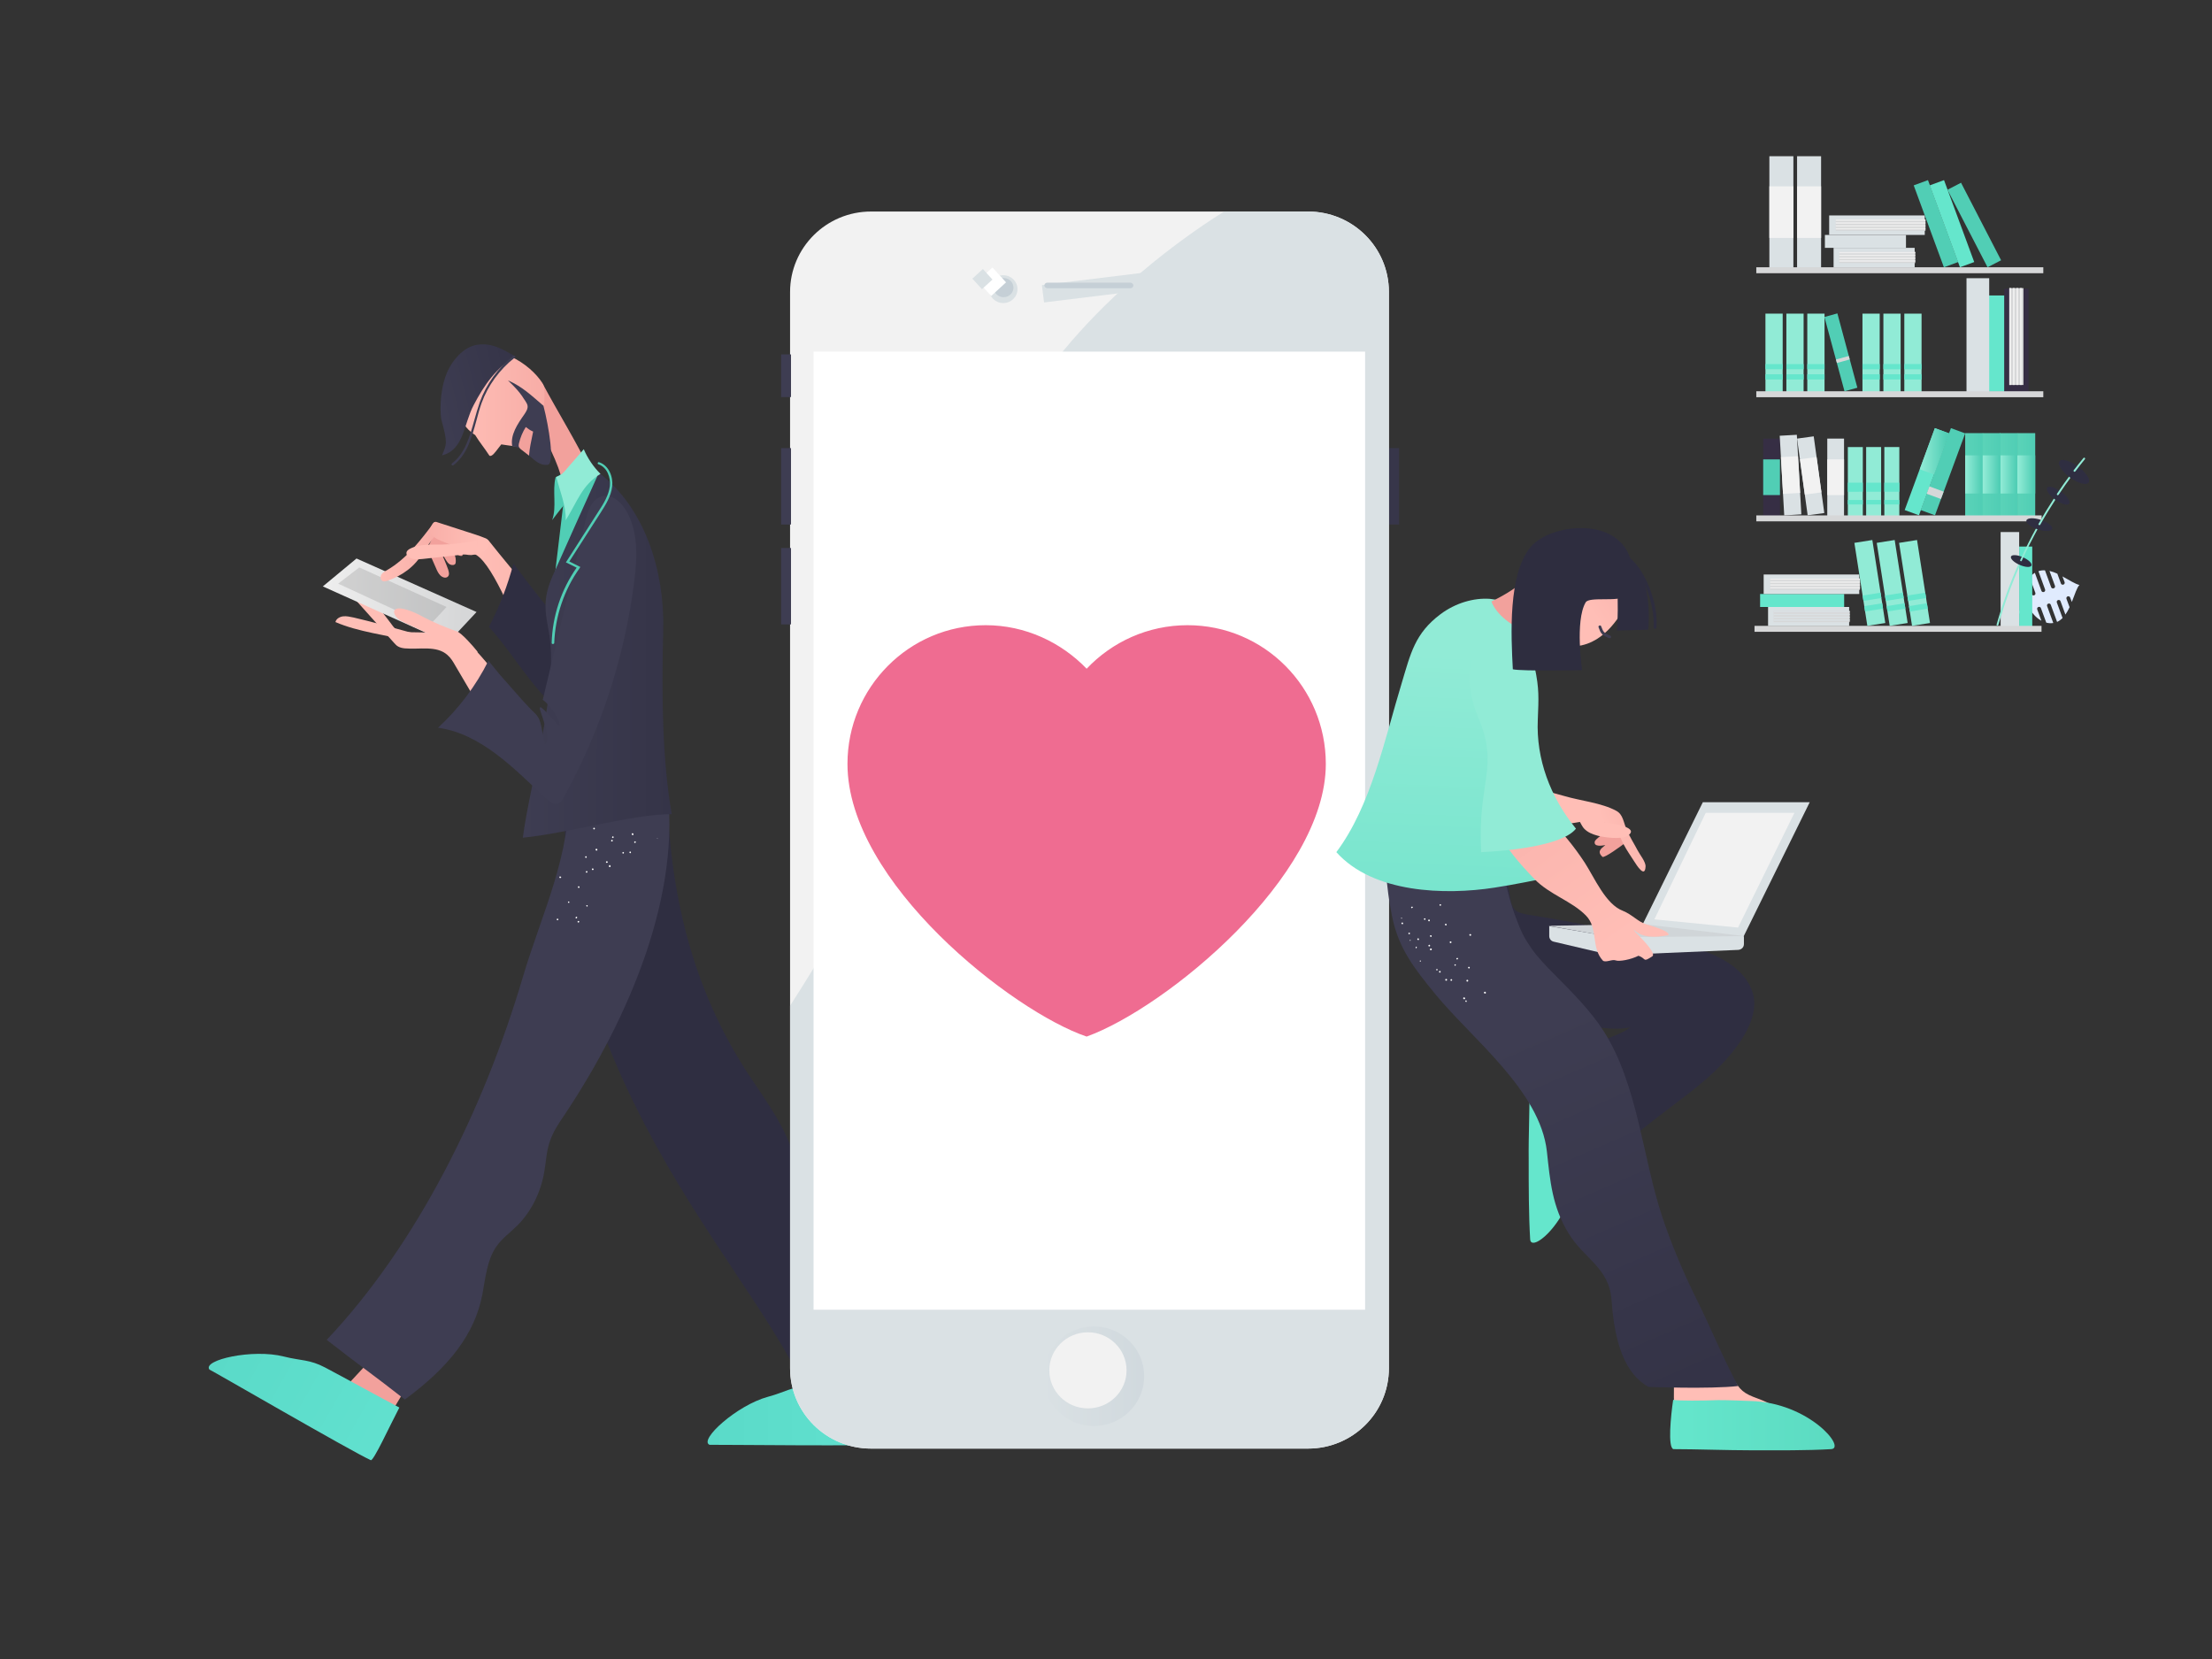 <?xml version="1.0" encoding="UTF-8"?>
<svg xmlns="http://www.w3.org/2000/svg" xmlns:xlink="http://www.w3.org/1999/xlink" version="1.1" id="Layer_1" x="0px" y="0px" viewBox="0 0 1600 1200" style="enable-background:new 0 0 1600 1200;" xml:space="preserve">
<rect x="0" y="0" width="1600" height="1200" fill="#333333" stroke="none"/>
<style type="text/css">
	.st0{fill:#51CEB5;}
	.st1{fill:#F2A19C;}
	.st2{fill:url(#SVGID_1_);}
	.st3{fill:#2F2E41;}
	.st4{fill:url(#SVGID_00000136407095997726660970000014264583402052070321_);}
	.st5{fill:url(#SVGID_00000040550750253585101650000014391531946078221496_);}
	.st6{fill:#3E3D52;}
	.st7{fill:#FFBEB6;}
	.st8{fill:url(#SVGID_00000093885966891142487080000000970886227994694810_);}
	.st9{opacity:0.25;fill:#808080;enable-background:new    ;}
	.st10{fill:url(#SVGID_00000039118662698241670340000005910700304833644686_);}
	.st11{fill:url(#SVGID_00000164472232183691328170000011326059365827934348_);}
	.st12{fill:url(#SVGID_00000059275979005005920620000008097780076779134345_);}
	.st13{fill:url(#SVGID_00000056421295526058027720000017913864902411875491_);}
	.st14{fill:url(#SVGID_00000183972005409324235930000010065431121132315812_);}
	.st15{fill:#91EBD6;}
	.st16{fill:#FFFFFF;}
	.st17{fill:#F2F2F2;}
	.st18{fill:#DAE1E4;}
	.st19{fill:url(#SVGID_00000016759911149437903980000015056158578477443250_);}
	.st20{fill:#C5CFD6;}
	.st21{fill:url(#SVGID_00000034087135372311215700000013286296934474278805_);}
	.st22{fill:#65E6CC;}
	.st23{fill:url(#SVGID_00000078765820783650930370000002517824517398609302_);}
	.st24{fill:url(#SVGID_00000133515571163532718200000018103308381604492201_);}
	.st25{fill:url(#SVGID_00000008115232897678973560000014124966629805909656_);}
	.st26{fill:url(#SVGID_00000150081152196272746270000005559516090974592405_);}
	.st27{fill:url(#SVGID_00000173144088861500452110000013719067431203650989_);}
	.st28{fill:#2E2D3F;}
	.st29{fill:#D0D5D8;}
	.st30{fill:url(#SVGID_00000163067526750588780160000014698818879110585755_);}
	.st31{fill:url(#SVGID_00000014626699630842174340000000092018325002992571_);}
	.st32{fill:#E0EBFE;}
	.st33{fill:#D6D7D8;}
	.st34{fill:#EEEEEE;}
	.st35{fill:#362E44;}
	.st36{fill:url(#SVGID_00000155830786452613266370000004342845861337407111_);}
	.st37{fill:url(#SVGID_00000083052408623764437220000017284068436187537062_);}
	.st38{fill:url(#SVGID_00000056386230926654034390000006274705295742477474_);}
	.st39{fill:url(#SVGID_00000139258954900957968380000015338195586784351105_);}
	.st40{fill:url(#SVGID_00000093178158704757601020000008406429122176237731_);}
	.st41{fill:url(#SVGID_00000142881076803571386940000010595127899938330774_);}
	.st42{fill:url(#SVGID_00000037694920246224397470000009812375311211976845_);}
	.st43{fill:url(#SVGID_00000148654914420105634040000009157576373090939046_);}
	.st44{fill:url(#SVGID_00000073000663855100425670000012689081754490445225_);}
	.st45{fill:#EF6C91;}
</style>
<g transform="translate(151.0 249.0) rotate(0.0 248.5 403.5) scale(1.657 1.654)">
	<path class="st0" d="M151.4,58.2c-1.5,5.9,0.6,13-1.5,18.7c2.6-3.3,7.1-9.8,10.9-11.7c-0.6-2-2.5-12-4-10.6   C155.3,55.9,153.9,57,151.4,58.2z"></path>
	<path class="st1" d="M105.3,80.7l-6.9,2c-0.2-0.4,0.1-0.9,0.6-1l-3.1,6.7c-0.2,0.4-0.3,0.7-0.3,1.1c0,0.3,0.1,0.6,0.3,0.9l3.3,7.5   c0.5,1.2,1,2.3,1.9,3.2c0.9,0.9,2.4,1.4,3.3,0.5c0.8-0.8,0.4-2.1,0.1-3.1c-1-2.8-2.2-5.6-3.5-8.3l2.5,4.1c0.5,0.8,1,1.6,1.8,2   s2,0.4,2.4-0.4c0.7-3.1-1.3-6.1-3.1-8.6c1.3,0.6,1.9,2,2.7,3.2c0.7,1.2,2.1,2.4,3.4,2c0.7-2.1-0.4-4.5-1.7-6.3   C107.5,84.6,105.9,82.9,105.3,80.7L105.3,80.7z"></path>
	
		<linearGradient id="SVGID_1_" gradientUnits="userSpaceOnUse" x1="47.273" y1="254.64" x2="106.677" y2="254.64" gradientTransform="matrix(1.657 0 0 1.654 36.843 -307.786)">
		<stop offset="0" style="stop-color:#FFBEB6"></stop>
		<stop offset="1" style="stop-color:#F2A19C"></stop>
	</linearGradient>
	<path class="st2" d="M163.5,140.8c-1.3-0.1-2.6-0.1-3.7-0.8c-1-0.6-11.6-2-14.8-4.7c-0.8-0.7-6-4.1-8.1-7.7   c-2.9-4.9-13.9-34.8-21.8-36.1c0.7-1.6,6.1-4.4,6.8-6c6.3,7.9,12.6,15.7,19.5,23.2c7.2,7.8,14.8,15.5,23.6,21.6   c2.2,1.5,4.4,3,6.6,4.5c1,0.7,2,1.5,2.6,2.6c0.5,1.1,0.4,2.6-0.6,3.3c-0.7,0.5-1.6,0.4-2.4,0.4C168.7,141,166.1,140.9,163.5,140.8z   "></path>
	<path class="st0" d="M152.8,126.5l2.8,18.5c8.7-4.1,17.8-7.1,27.2-9c-1.4-23.5-4.4-46.9-8.8-70c-0.4-2.2-0.9-4.6-2.3-6.4   c-3.4-4.5-11.3-3.6-14.4,1.1c-1.7,2.6-2.1,5.8-2.5,8.9l-2.6,21.9c-0.7,5.6-1.4,11.3-1.3,17C151,114.5,151.9,120.5,152.8,126.5   L152.8,126.5z"></path>
	<path class="st3" d="M174.8,163.6c3.5-3.2,0.1-14.9-2.7-18.7c-2.8-3.8-24.1-28.7-39.1-49c-2.5,9.6-6.1,18.9-10.7,27.7   c13.7,15.3,19,29.4,41.8,46.1C167.7,172.3,171.5,166.6,174.8,163.6L174.8,163.6z"></path>
	<path class="st1" d="M264.1,429.3c1.1,1.1,12.5,4.6,13.9,4.8c6.5,0.9,17.3-0.3,17.5-0.1c0.2,0.2,4.8,25,3.8,35.7   c-4.6,0.5-8.7,1-13.3,1.5c-1.8,0.2-3.7,0.4-5.4-0.2C281.5,463.4,267.1,433.9,264.1,429.3z"></path>
	<path class="st3" d="M298.9,449.9c-16.9,2.3-23.7,0.9-40.5,3.4c-12.7-27.7-43.4-64.9-67.5-111c-31.5-60.3-36.6-101.8-35.5-154.6   c12.2,6,31.6,10.6,44.5,6.3c1.3,45.4,10.7,86.9,35.5,125c6.6,10.1,14,19.9,18.3,31.1c3.9,10.3,5.2,21.6,10.2,31.5   c4.9,9.6,13.2,17.1,19.6,25.9C292.5,419.7,297.9,434.7,298.9,449.9L298.9,449.9z"></path>
	<path class="st1" d="M154.7,61.1c-2.3-9.9-7.3-18.9-12.3-27.7l-1.4-2.6c-0.2-0.3-0.3-0.6-0.3-0.9c0-0.5,0.4-0.9,0.8-1.2   c3-2.7,2.4-7.8,4.3-11.4c6.6,12.4,15.1,26.1,20.4,37.4C162.1,56.5,158.3,58.6,154.7,61.1L154.7,61.1z"></path>
	
		<linearGradient id="SVGID_00000124125722904279061510000002073879944360441484_" gradientUnits="userSpaceOnUse" x1="43.269" y1="202.144" x2="82.063" y2="202.144" gradientTransform="matrix(1.657 0 0 1.654 36.843 -307.786)">
		<stop offset="0" style="stop-color:#FFBEB6"></stop>
		<stop offset="1" style="stop-color:#F2A19C"></stop>
	</linearGradient>
	<path style="fill:url(#SVGID_00000124125722904279061510000002073879944360441484_);" d="M146.1,29.4c0.2-3.1,1.2-10-0.5-12.5   c-2.6-4-7.4-8.6-13.9-11.6c-7.9-3.7-13.4,1.7-18.8,8.5c-1.1,1.4-2.1,2.9-2.8,4.5c-2.9,6.2-1.6,14.2,3.3,19.1   c0.9,0.9,1.9,1.7,2.9,2.3c1.8,3,4,5.6,6.2,9c1,0.8,2.8-1.8,3.8-3.1c0.5-0.7,1-1.3,1.4-1.8c2.2,0.4,4.4,0.6,6.6,0.9   c4.7,0.5,9.1,5.3,12.2,1.7C148.6,43.9,145.9,32.7,146.1,29.4L146.1,29.4z"></path>
	
		<linearGradient id="SVGID_00000166657357239971193220000001835585165081367443_" gradientUnits="userSpaceOnUse" x1="-18.733" y1="276.282" x2="23.039" y2="276.282" gradientTransform="matrix(1.608 -0.398 0.398 1.605 16.896 -423.413)">
		<stop offset="0" style="stop-color:#3E3D52"></stop>
		<stop offset="1" style="stop-color:#2F2E41"></stop>
	</linearGradient>
	<path style="fill:url(#SVGID_00000166657357239971193220000001835585165081367443_);" d="M103.6,13.4c-3,7.9-2.6,17.5-2,19.8   c2.7,9.9,2.3,10.5,0.2,15.4c9.7-2.4,9.4-13.7,13.9-22.1c4.4-8.4,10-16.8,18.5-21c-5.6-3.1-10.3-6.2-16.8-5.3   C111.1,1,105.8,7.5,103.6,13.4L103.6,13.4z"></path>
	<g>
		<path class="st6" d="M106.5,53c-0.3,0-0.5-0.2-0.5-0.5c0-0.2,0.1-0.3,0.2-0.4c5.7-4.4,7.7-11.7,9.7-18.8c0.7-2.6,1.5-5.3,2.4-7.9    c2.8-7.9,8-15.1,14.6-20.3c0.2-0.2,0.5-0.1,0.7,0.1c0.1,0.2,0.1,0.5-0.1,0.7C127,11,121.9,18,119.1,25.7c-0.9,2.5-1.6,5.2-2.3,7.8    c-2,7.3-4,14.8-10,19.4C106.7,52.9,106.6,53,106.5,53L106.5,53z"></path>
	</g>
	<path class="st6" d="M137.8,30.6c0.8-1.2,1.7-2.6,1.3-4c-0.2-1-1.8-3-2.3-3.9c-1.5-2.1-2.5-3.3-6.2-6.9c6.4,2.8,10.2,6.6,15.5,11.1   c2.4,9.3,5,25.2,1.9,25.8c-5.9,1-9.5-8-15.5-8C131.5,39.7,134.8,34.9,137.8,30.6z"></path>
	<path class="st1" d="M135.4,44.9c-0.2-0.5-0.1-1,0-1.5c0.6-2.6,1.6-5,3-7.2c1.5,1.1,1.5,1.2,3.2,2c-1,4.9-1.5,7-1.8,10.5l-3.6-2.8   C135.9,45.6,135.6,45.3,135.4,44.9L135.4,44.9z"></path>
	<path class="st7" d="M64,105.8c-1-0.7-2.8,0.7-2.7,1.9c0.2,1.2,1,2.1,1.8,3l17.7,19.8c0.6,0.6,1.1,1.3,1.9,1.7   c0.9,0.5,1.9,0.7,2.9,0.8c6.4,0.6,13.8-1.4,18.6,2.9c1.5,1.3,2.5,3,3.4,4.6l15.2,25.9c1.8-4.2,3.2-8.6,4-13.1   c0.4-2.1,0.7-4.3,0-6.3c-0.5-1.5-1.5-2.8-2.5-4.1c-3.6-4.5-7.4-8.8-11.4-12.9c-1.1-1.1-2.2-2.2-3.7-2.9c-1.8-0.9-3.9-0.9-5.9-0.9   l-17.8-0.3c-1,0-2,0-2.9-0.4c-1.2-0.5-2.9-3.3-4.9-5.8C73.2,113.8,70.8,110.6,64,105.8L64,105.8z"></path>
	
		<linearGradient id="SVGID_00000000201421801002960710000012364923175951216570_" gradientUnits="userSpaceOnUse" x1="9.133" y1="251.512" x2="75.398" y2="251.512" gradientTransform="matrix(1.69 -7.471566e-02 -7.458135e-02 1.819 52.819 -343.25)">
		<stop offset="0" style="stop-color:#EEEEEE"></stop>
		<stop offset="0.554" style="stop-color:#D6D7D8"></stop>
	</linearGradient>
	<path style="fill:url(#SVGID_00000000201421801002960710000012364923175951216570_);" d="M104.4,130.5l-54.6-24.6l14.7-12.2   l52.4,23.4L104.4,130.5z"></path>
	<path class="st9" d="M96.2,123.1l-39.7-18.4l9.2-7.1l38.1,17.3L96.2,123.1z"></path>
	
		<linearGradient id="SVGID_00000172428413743436054630000003318920773072026007_" gradientUnits="userSpaceOnUse" x1="109.225" y1="469.28" x2="191.431" y2="469.28" gradientTransform="matrix(1.657 0 0 1.654 36.843 -307.786)">
		<stop offset="0" style="stop-color:#5ADAC8"></stop>
		<stop offset="1" style="stop-color:#67E7D5"></stop>
	</linearGradient>
	<path style="fill:url(#SVGID_00000172428413743436054630000003318920773072026007_);" d="M218.6,481.3c-4.8-2.1,11.9-17.3,25.5-21   c7.5-2,10.3-4.5,18.1-4.7c8.8-0.2,28-0.5,36.8-0.7c0.2,9,1.8,26.4,0.5,26.2C290.5,482,219.8,481.2,218.6,481.3L218.6,481.3z"></path>
	<path class="st1" d="M81.9,428.3c0.4,1.4,0.5,7.9,1.7,8.8c5.2,4,0.3,6.3,5.5,10.3c0.2,0.2,0.4,0.3,0.5,0.6c0.1,0.2,0.9,0.9,0.8,1.1   c-5.9,10.5-12.1,19.3-15.4,28.1l-12.9-5.4c-1.7-0.7-10-4.6-11.2-6C55.5,459.5,82.3,433.8,81.9,428.3z"></path>
	
		<linearGradient id="SVGID_00000008869728049160008600000001777913923083073409_" gradientUnits="userSpaceOnUse" x1="25.836" y1="271.294" x2="108.03" y2="271.294" gradientTransform="matrix(1.442 0.815 -0.814 1.44 189.468 24.923)">
		<stop offset="0" style="stop-color:#5ADAC8"></stop>
		<stop offset="1" style="stop-color:#66E5D3"></stop>
	</linearGradient>
	<path style="fill:url(#SVGID_00000008869728049160008600000001777913923083073409_);" d="M0.3,448.4c-3.2-4.2,18.9-9.2,32.5-5.7   c7.5,1.9,11.2,1.2,18,4.8c7.8,4.1,24.6,13.4,32.4,17.5c-4.2,8-11.4,23.8-12.5,23C62.5,484.3,1.4,448.8,0.3,448.4z"></path>
	<path class="st6" d="M125.4,394.8c-3.9,5.8-4.6,13.4-5.9,20.4c-3.3,17.9-14.9,32.3-33.9,46.3c-13.6-10.7-20.5-15.4-34.1-26.1   C91,393.5,120,334.7,137.1,276.8c8.1-27.5,21.6-54.5,19.9-83.5c15,1.7,28.7,4.8,42.9-1c6.7,47.4-15.9,101.6-44.6,144.7   c-2.5,3.7-5.1,7.5-6.5,11.9c-1.5,4.4-1.6,9.3-2.5,13.9c-1.6,8.6-5.7,16.7-11.6,22.6C131.6,388.5,127.9,391.1,125.4,394.8   L125.4,394.8z"></path>
	
		<linearGradient id="SVGID_00000155866430790326093710000003860900928364329915_" gradientUnits="userSpaceOnUse" x1="60.492" y1="268.313" x2="125.492" y2="268.313" gradientTransform="matrix(1.657 0 0 1.654 36.843 -307.786)">
		<stop offset="0" style="stop-color:#3E3D52"></stop>
		<stop offset="1" style="stop-color:#2F2E41"></stop>
	</linearGradient>
	<path style="fill:url(#SVGID_00000155866430790326093710000003860900928364329915_);" d="M151.6,98c6.2-13.9,12.4-27.9,18.7-41.8   c20.2,15.4,28.7,43.1,28.1,68.6c-0.8,30-0.3,57.7,3.7,80.7c-17.3,0-44.9,8.3-65,10.3c3.3-25.4,16-65.2,11.3-90.4   c-0.8-4.4-1.7-8.8-1.3-13.2C147.5,107.1,149.5,102.5,151.6,98L151.6,98z"></path>
	<path class="st6" d="M145.8,155.5c6.2-26,12.5-52.4,18.7-78.4c1-4.4,2.8-9.5,7.2-10.6c4.2-1.1,8.2,2.4,10.4,6.1   c5.5,9.2,5,20.8,3.6,31.4c-4.2,33-14.7,65.2-30.9,94.4c-0.5,0.9-1.1,1.9-2,2.4c-1.9,0.9-3.9-0.6-5.4-2   c-14-13.1-28.3-28.4-47.3-31.1c9.1-8.4,16.5-18.3,22-29.3c4.4,5.5,4.4,5.5,9.8,11.6c2.9,3.3,7.3,8.4,10.5,11.4   c3.2,3.1,2.6,7.1,4.4,13.5c3.5-2.3-3.2-15.9-2.2-15.9c-0.1-1.8,6.4,6,8.4,8C153.9,165.2,149.8,158.4,145.8,155.5L145.8,155.5z"></path>
	<path class="st7" d="M108.9,136.6c1.4-1.5,9.5-0.6,8.3-2.3c-1.4-1.8-6.8-8.1-9-8.8c-4.1-1.3-11-4.3-14.7-6.3   c-3.7-2.1-10.3-4.9-12.2-3.1c-1.2,1.2,0.5,3.4,1.9,4.4c1.4,1,10.5,5,12,5.8C102.6,130.6,102.5,130.9,108.9,136.6L108.9,136.6z"></path>
	<g>
		<path class="st0" d="M150.2,131.1L150.2,131.1c-0.3,0-0.5-0.2-0.5-0.5c0,0,0,0,0,0c0.3-11.7,4.2-23.4,10.9-32.9l-4.7-2.3    l14.3-22.4c2.1-3.2,4.4-6.9,4.9-11c0.4-3.7-1.2-8.2-5-9.5c-0.3-0.1-0.4-0.4-0.3-0.6c0.1-0.3,0.4-0.4,0.6-0.3c0,0,0,0,0,0    c4.3,1.4,6.2,6.5,5.7,10.6c-0.5,4.3-2.9,8.1-5,11.4l-13.7,21.4l4.8,2.4l-0.3,0.5c-6.8,9.5-10.7,21.2-11.1,32.9    C150.7,130.9,150.5,131.1,150.2,131.1L150.2,131.1z"></path>
	</g>
	
		<linearGradient id="SVGID_00000003068457209057058790000007334572257820290206_" gradientUnits="userSpaceOnUse" x1="23.063" y1="240.992" x2="48.313" y2="240.992" gradientTransform="matrix(1.657 0 0 1.654 36.843 -307.786)">
		<stop offset="0" style="stop-color:#FFBEB6"></stop>
		<stop offset="1" style="stop-color:#F2A19C"></stop>
	</linearGradient>
	<path style="fill:url(#SVGID_00000003068457209057058790000007334572257820290206_);" d="M76,103.6c0.6,0.2,1.2,0,1.8-0.1   c6.4-2.1,12.4-6.4,15.6-12.3c0.9-1.7,5.5-7.4,6.4-9s0.5-4.1-1.3-4.5c-5.9,7.9-12.1,16.1-20.7,21.1c-0.9,0.5-2,1.1-2.5,2   C74.8,101.8,75,103.3,76,103.6z"></path>
	
		<linearGradient id="SVGID_00000098195148648585652370000003183411115201819524_" gradientUnits="userSpaceOnUse" x1="49.062" y1="237.8" x2="23.409" y2="236.789" gradientTransform="matrix(1.657 0 0 1.654 36.843 -307.786)">
		<stop offset="0" style="stop-color:#FFBEB6"></stop>
		<stop offset="1" style="stop-color:#F2A19C"></stop>
	</linearGradient>
	<path style="fill:url(#SVGID_00000098195148648585652370000003183411115201819524_);" d="M122.2,86.9c-0.1,3-2.6,4.8-7.6,5.3   c-1.1,0.1-5-0.5-5.8-1.8c-2.5-3.7-8.4-3.7-11.5-7c-1.4-1.4-0.8-2.9,0.3-4.7c0.2-0.5,1.2-1.2,1.7-1c4.3,1.4,8.7,2.8,13,4.2   c2.8,0.9,5.7,1.8,8.4,2.9c0.4,0.2,0.8,0.3,1.1,0.7C122.2,86,122.2,86.5,122.2,86.9L122.2,86.9z"></path>
	<path class="st7" d="M87.9,89.4c-0.8,0.4-1.7,1.1-1.6,2.1c0,0.6,0.5,1.2,1,1.5c1.7,1.3,4,1.1,6.1,0.9l16.6-1.8   c2.6-0.3,5.2-0.6,7.5-1.9l-0.6-3.2c0-0.2-0.1-0.5-0.3-0.7c-0.2-0.2-0.6-0.2-0.9-0.1c-4.5,0.6-9.1,1.3-13.7,1.4   C97.3,87.7,92.3,87.2,87.9,89.4L87.9,89.4z"></path>
	<path class="st15" d="M151.7,58c1.4,5.7,4.4,12.8,4.1,19c5.1-8.1,7-15.3,15.2-20.3c-3.1-3.1-5.6-6.8-7.3-10.8l-7.2,8.3   C155.2,55.9,153.7,57.5,151.7,58z"></path>
	<path class="st7" d="M55.3,121.5c10.2,4.4,21.8,5.5,32.6,8.4c1.3,0.4,2.8,0.8,4.1,0.5c1.4-0.3,2.6-1.6,2-2.7l-7.6-2.1   c-7.7-2.1-15.4-4.3-23.2-6.1c-1.5-0.3-3.1-0.7-4.6-0.5C57.1,119.2,55.6,120.1,55.3,121.5L55.3,121.5z"></path>
	<path class="st16" d="M186,217.4c-0.2,0.1-0.3,0.2-0.3,0.4s0.2,0.3,0.4,0.3c0.2-0.1,0.3-0.2,0.3-0.4   C186.4,217.4,186.2,217.3,186,217.4z M153.6,232.8c-0.2-0.1-0.4-0.1-0.5,0.1c-0.1,0.2-0.1,0.4,0.1,0.5s0.4,0.1,0.5-0.1   C154,233.1,153.8,232.9,153.6,232.8z M161.7,237.1c-0.2-0.1-0.4-0.1-0.5,0.1c-0.1,0.2-0.1,0.4,0.1,0.5s0.4,0.1,0.5-0.1   C161.9,237.5,161.9,237.2,161.7,237.1z M169,220.7c-0.1,0.2-0.2,0.4-0.1,0.6c0.2,0.1,0.4,0.2,0.6,0.1c0.1-0.2,0.2-0.4,0.1-0.5   C169.4,220.6,169.2,220.5,169,220.7L169,220.7z M174.8,227.9c-0.1,0.2-0.2,0.4-0.1,0.6c0.2,0.1,0.4,0.2,0.6,0.1   c0.1-0.2,0.2-0.4,0.1-0.5C175.2,227.7,174.9,227.7,174.8,227.9L174.8,227.9z M152.3,251.2c-0.2,0-0.4,0.1-0.4,0.3   c0,0.2,0.1,0.4,0.3,0.4c0.2,0,0.4-0.1,0.4-0.3C152.6,251.4,152.5,251.2,152.3,251.2z M161.4,252.2c-0.2,0-0.4,0.1-0.4,0.3   c0,0.2,0.1,0.4,0.3,0.4s0.4-0.1,0.4-0.3C161.8,252.4,161.6,252.2,161.4,252.2z M176.2,215.3c-0.1,0.1-0.2,0.4-0.1,0.5   c0.1,0.1,0.4,0.2,0.5,0.1c0.1-0.1,0.2-0.4,0.1-0.5C176.6,215.2,176.4,215.1,176.2,215.3z M180.7,222.1c-0.1,0.1-0.2,0.4-0.1,0.5   c0.1,0.1,0.3,0.2,0.5,0.1c0.1-0.1,0.2-0.3,0.1-0.5C181,222,180.8,222,180.7,222.1z M157.2,243.7c-0.2,0-0.4,0-0.4,0.2   c0,0.2,0.1,0.3,0.2,0.4c0.2,0,0.4,0,0.4-0.2C157.4,243.9,157.4,243.7,157.2,243.7z M165.2,245.3c-0.2,0-0.4,0-0.4,0.2   c0,0.2,0.1,0.3,0.2,0.4c0.2,0,0.4,0,0.4-0.2C165.4,245.5,165.4,245.3,165.2,245.3z M167.8,229.3c-0.2-0.1-0.4-0.1-0.5,0.1   c-0.1,0.2-0.1,0.4,0.1,0.5s0.4,0.1,0.5-0.1C168.1,229.6,168,229.4,167.8,229.3z M168.4,211.5c-0.2-0.1-0.4-0.1-0.5,0.1   c-0.1,0.2-0.1,0.4,0.1,0.5s0.4,0.1,0.5-0.1C168.6,211.8,168.6,211.6,168.4,211.5z M176.2,216.8c-0.2-0.1-0.4-0.1-0.5,0.1   c-0.1,0.2-0.1,0.4,0.1,0.5s0.4,0.1,0.5-0.1S176.4,216.9,176.2,216.8z M184.2,221.9c-0.2-0.1-0.4-0.1-0.5,0.1   c-0.1,0.2-0.1,0.4,0.1,0.5c0.2,0.1,0.4,0.1,0.5-0.1C184.3,222.3,184.3,222.1,184.2,221.9z M160.4,250.4c-0.2,0.1-0.3,0.2-0.3,0.4   s0.2,0.3,0.4,0.3s0.3-0.2,0.3-0.4C160.9,250.4,160.6,250.3,160.4,250.4z M196.1,216.3c-0.2-0.2-0.4-0.2-0.6-0.1 M165,230.4   c-0.2,0-0.4,0.1-0.4,0.3c0,0.2,0.1,0.4,0.3,0.4c0.2,0,0.4-0.1,0.4-0.3C165.4,230.6,165.2,230.4,165,230.4z M164.7,223.9   c-0.2,0-0.4,0.1-0.4,0.3c0,0.2,0.1,0.4,0.3,0.4c0.2,0,0.4,0,0.4-0.3C165,224.1,164.9,223.9,164.7,223.9z M173.8,226.1   c-0.2,0-0.4,0.1-0.4,0.3c0,0.2,0,0.4,0.3,0.4c0.2,0,0.4-0.1,0.5-0.3C174.2,226.3,174,226.1,173.8,226.1L173.8,226.1z M185.2,213.9   c-0.2-0.1-0.4-0.1-0.5,0.1c-0.1,0.2-0.1,0.4,0.1,0.6c0.2,0.1,0.4,0.1,0.6-0.1C185.4,214.2,185.4,214,185.2,213.9z M186.3,217.5   c-0.2,0-0.3,0.1-0.4,0.1c0,0.2,0.1,0.3,0.1,0.4c0.2,0,0.3-0.1,0.4-0.1C186.4,217.7,186.4,217.5,186.3,217.5z"></path>
</g>
<g transform="translate(565.0 153.0) rotate(0.0 223.5 447.5) scale(2.235 2.237)">
	<path class="st17" d="M170.5,400H29.1c-14.5,0-26.2-11.6-26.2-26V26c0-14.3,11.7-26,26.2-26h141.4c14.5,0,26.2,11.6,26.2,26V374   C196.7,388.4,185,400,170.5,400z"></path>
	<ellipse class="st18" cx="71.9" cy="25.1" rx="4.6" ry="4.5"></ellipse>
	<path class="st18" d="M170.5,0h-27.1c-1.4,0.9-2.7,1.7-4.1,2.6c-35.6,23.6-66.2,56.9-78.1,97.6c-4.8,16.4-6.5,33.5-10.1,50.2   c-8.4,38.2-27,73.5-48.2,106.4V374c0,14.3,11.7,26,26.2,26h141.4c14.5,0,26.2-11.6,26.2-26V26C196.7,11.6,185,0,170.5,0z"></path>
	
		<linearGradient id="SVGID_00000044179005565783359690000008306318178510183102_" gradientUnits="userSpaceOnUse" x1="802.077" y1="1798.508" x2="993.557" y2="1798.508" gradientTransform="matrix(0.38 0 0 0.381 -220.215 -308.275)">
		<stop offset="0" style="stop-color:#DAE1E4"></stop>
		<stop offset="1" style="stop-color:#C5CFD6"></stop>
	</linearGradient>
	
		<ellipse style="fill:url(#SVGID_00000044179005565783359690000008306318178510183102_);" cx="101.2" cy="376.6" rx="16.3" ry="16.1"></ellipse>
	<path class="st18" d="M84.4,23.8l32.7-4l0.7,5.6l-32.7,4L84.4,23.8z"></path>
	<path class="st16" d="M10.5,45.3H189v309.8H10.5V45.3z"></path>
	<ellipse class="st17" cx="99.3" cy="374.7" rx="12.5" ry="12.3"></ellipse>
	<path class="st20" d="M113,24.8H86.2c-0.5,0-1-0.4-1-0.9s0.4-0.9,1-0.9H113c0.5,0,1,0.4,1,0.9S113.6,24.8,113,24.8L113,24.8z"></path>
	<ellipse class="st20" cx="72" cy="24.6" rx="3.2" ry="3.1"></ellipse>
	<g>
		
			<linearGradient id="SVGID_00000091705082710749482480000011883954434816422532_" gradientUnits="userSpaceOnUse" x1="0" y1="89.842" x2="447" y2="89.842">
			<stop offset="0" style="stop-color:#3E3D52"></stop>
			<stop offset="1" style="stop-color:#2F2E41"></stop>
		</linearGradient>
		<path style="fill:url(#SVGID_00000091705082710749482480000011883954434816422532_);" d="M0,46.2h3.2v13.8H0V46.2z M0,76.5h3.2    v24.7H0V76.5z M196.8,76.5h3.2v24.7h-3.2V76.5z M0,108.8h3.2v24.7H0V108.8z"></path>
	</g>
	<path class="st16" d="M68.4,18.1l4.4,4.8l-4.8,4.4l-4.4-4.8L68.4,18.1z"></path>
	<path class="st18" d="M65.3,18.6l3.1,3.4L65,25.1l-3.1-3.4L65.3,18.6z"></path>
</g>
<g transform="translate(956.0 382.0) rotate(0.0 185.5 335.5) scale(2.124 2.123)">
	<path class="st7" d="M98.6,187.1c-5,2.7-8.6,1.2-13.8,2c-6.8,1-4.7,5.1-4.4,10.8c0.5,9.4-1,19,0.2,27.9c4.1-2.5,6-6,7.6-10.3   c1.8-5,2.7-6.1,7.4-8.8c4.1-2.4,7.7-5,11.9-7.1c3.9-1.9,9.5-3.2,12.5-6.2c-2.2-4.4-2.4-9.1-3.2-13.7   C110.8,182.5,104,187.3,98.6,187.1L98.6,187.1z"></path>
	<path class="st22" d="M87.6,188.5c-5.4-0.8-16.3-1.8-16.8,0.1c0.1,7.3-0.4,18.7-0.3,26.8c0,8.9,0,18.5,0.5,26.9   c0.3,5.3,15.8-7.7,16.3-27.5c0.1-4,0.3-6.3,0.2-11.1C87.5,198.8,87.3,190.4,87.6,188.5L87.6,188.5z"></path>
	<path class="st1" d="M103.7,107c-1.7,1.3-7.4,5.5-8.1,5c-1.9-1.8-0.5-2.8,1-4c-1.1,0.2-4,0.7-3.6-1.2c0.2-0.9,3.4-2.9,4-3.6   c1.9-2.1,2-2.9,4.2-0.7C102.3,103.5,103.9,105.9,103.7,107L103.7,107z"></path>
	
		<linearGradient id="SVGID_00000030484375171664495990000014851447133519722932_" gradientUnits="userSpaceOnUse" x1="-334.81" y1="320.391" x2="-326.749" y2="323.355" gradientTransform="matrix(2.124 0 0 -2.123 803.562 771.454)">
		<stop offset="0" style="stop-color:#FFBEB6"></stop>
		<stop offset="1" style="stop-color:#F8AFA9"></stop>
	</linearGradient>
	<path style="fill:url(#SVGID_00000030484375171664495990000014851447133519722932_);" d="M54,81c4,2,7.7,4.3,12.3,5.8   c5.4,1.8,11,2.9,16.4,4.5c5.4,1.6,12.6,2.3,17.6,5c2.4,1.3,2.4,3.8,3.6,6.5c1,2.4,2.5,4.7,3.7,7c0.7,1.4,2.8,3.9,2.7,5.5   c-0.2,4.1-3-0.4-3.9-1.8c-1.2-1.9-2.5-3.7-3.6-5.8c-1-1.8-1.9-5.1-3.7-6.2c-1.2-0.8-4.8-1.9-6.2-2c-2.3-0.2-17.7,3.3-19.7,2.2   c-2.1-1.2-8.5-0.8-11-0.8c-3.7,0.1-11-2.2-12.5-3.7c-0.9-0.9-1.6-2.3-2.5-3.3c-2-2.2-3.1-4.7-3.8-7.6C42.6,83.8,41.5,81,43,79   c1.3-1.8,4.6-3.4,6.7-3.7C50.5,76.8,52.6,80.3,54,81L54,81z"></path>
	<path class="st18" d="M143.4,139.7H107l22.8-46.3h36.4L143.4,139.7z"></path>
	<path class="st17" d="M141.8,136.1l-28.5-2.8L130.8,97H161L141.8,136.1z"></path>
	<path class="st7" d="M118.3,286.1c2.7,5,1.1,8.6,1.9,13.8c1,6.8,5.1,4.7,10.8,4.4c9.4-0.5,19,1.1,27.9-0.1c-2.5-4.1-6-6-10.3-7.6   c-5-1.8-6.1-2.8-8.8-7.4c-2.4-4.1-5-7.7-7-11.9c-1.9-3.9-3.2-9.5-6.2-12.5c-4.4,2.2-9.1,2.3-13.7,3.2   C113.8,273.9,118.6,280.7,118.3,286.1L118.3,286.1z"></path>
	<path class="st3" d="M64.2,115.3c-1.4,3.9-0.8,5.5-0.2,9.5c0.8,6.2,2.3,6.3,8.7,7.3c13.4,2.1,28.6,5.5,42,8   c10.4,2,27.1,5.6,31.7,17.1c4.2,10.3-7,22.9-14.2,29.4c-9.6,8.6-20.6,15.3-29.8,24.2c-5.9,5.8-14.6,15.4-17.5,23   c1-5.7-1.7-14.3-2.6-20.3c-1.1-7.3-1.8-13.3,1.7-20.2c1.4-2.8,6-7.1,8.3-9c3.7-3.1-0.6-8,2.9-9.5c11.2-4.5,7.6-3.4,13.1-7.1   c-2.4,5.9-21.8,1-27,0c-9.2-1.8-18.5-2.1-27.6-4c-4.9-1-10.5-1.6-13.7-6.1c-2.9-4.1-7.3-10.2-8.4-14.9c-2.8-12-1.5-23.2-1-35.3   c9.3,5.8,23.3,4.1,34,6.9C63.7,113.7,65.4,115.9,64.2,115.3L64.2,115.3z"></path>
	
		<linearGradient id="SVGID_00000044150014081439279270000002668946601111194274_" gradientUnits="userSpaceOnUse" x1="-346.094" y1="282.919" x2="-308.061" y2="195.828" gradientTransform="matrix(2.124 0 0 -2.123 803.562 771.454)">
		<stop offset="0" style="stop-color:#3E3D52"></stop>
		<stop offset="1" style="stop-color:#2F2E41"></stop>
	</linearGradient>
	<path style="fill:url(#SVGID_00000044150014081439279270000002668946601111194274_);" d="M23.4,101.6c-3,7.8-1.2,21.7,0.5,30.3   c2.2,11.4,7.8,18.3,14.9,27c12.4,15.1,35.6,32.8,37.9,53.5c1.1,10.1,1.8,18.8,7.4,27.9c5.3,8.7,13.8,11.7,14.6,22.6   c0.8,10.9,3,24.3,12.6,29.7c0,0,20.9,0.8,30.5-0.3c-4.9-9.1-9.8-20.9-13.6-28.5c-4.7-9.4-8.8-19-12.1-28.8   c-6.8-20.2-8.4-45.3-20-63.5c-4.5-7.1-10.7-13.2-16.6-19.2c-3-3-5.9-6-8.2-9.3c-2.6-3.8-3.4-5.6-5.1-10.1   c-3.6-9.6-6.1-21.5-3.3-31.2c-13.2,0-26.5,0.4-39.5-0.6C24,100.1,22.9,102.5,23.4,101.6L23.4,101.6z"></path>
	
		<linearGradient id="SVGID_00000047052710820427243580000013149320394087125126_" gradientUnits="userSpaceOnUse" x1="-358.003" y1="343.162" x2="-361.374" y2="263.262" gradientTransform="matrix(2.124 0 0 -2.123 803.562 771.454)">
		<stop offset="0" style="stop-color:#91EBD6"></stop>
		<stop offset="1" style="stop-color:#5EDEC5"></stop>
	</linearGradient>
	<path style="fill:url(#SVGID_00000047052710820427243580000013149320394087125126_);" d="M40.5,29.3C31.7,35.9,30.3,42.7,27.2,53   c-5.7,18.7-10.3,41.5-22.2,57.4c12.5,14,37,14.7,53.8,12.1c6.1-0.9,16.3-3,16.3-3s-8.2-16-9.1-21.3c-1.7-10.9-1.8-20.1-0.6-30.9   c1-9.3,2.1-18.4,3.7-27.2c1.5-8.1-1.2-14.9-11.8-16C51.8,23.7,45.6,25.5,40.5,29.3z"></path>
	<path class="st1" d="M71.4,15.5c-3.7,4.2-9.2,7.4-13.6,9.5c1.7,4.5,7.2,8.7,12.2,10.2c3.1-4.4,6.6-3.4,10.1-7.5   c-3.8-3.1-6.2-6.6-7.8-11.4C72.2,17.9,70.8,14,71.4,15.5L71.4,15.5z"></path>
	
		<linearGradient id="SVGID_00000049221272700215790250000006169616599496931221_" gradientUnits="userSpaceOnUse" x1="-322.372" y1="219.427" x2="-266.428" y2="219.427" gradientTransform="matrix(2.124 0 0 -2.123 803.562 771.454)">
		<stop offset="0" style="stop-color:#65E6CC"></stop>
		<stop offset="1" style="stop-color:#51CEB5"></stop>
	</linearGradient>
	<path style="fill:url(#SVGID_00000049221272700215790250000006169616599496931221_);" d="M119.7,297c-0.8,5.4-1.9,16.3,0.1,16.8   c7.3,0,18.7,0.4,26.8,0.4c8.9,0,18.5,0.1,26.9-0.4c5.3-0.3-7.6-15.9-27.4-16.4c-4-0.1-6.3-0.3-11.1-0.3   C130,297.3,121.5,297.4,119.7,297z"></path>
	<path class="st18" d="M141.9,143.7l-44.7,1.9v-6.5h46.6v2.6C143.8,142.8,143,143.6,141.9,143.7L141.9,143.7z"></path>
	<path class="st18" d="M102.4,146.4L79,140.9c-0.9-0.2-1.5-1-1.5-1.9v-3.4l25,4.3V146.4z"></path>
	
		<linearGradient id="SVGID_00000150800359471900740650000004008765847907184056_" gradientUnits="userSpaceOnUse" x1="-337.01" y1="352.772" x2="-326.789" y2="359.758" gradientTransform="matrix(2.124 0 0 -2.123 803.562 771.454)">
		<stop offset="0" style="stop-color:#FFBEB6"></stop>
		<stop offset="1" style="stop-color:#F8AFA9"></stop>
	</linearGradient>
	<path style="fill:url(#SVGID_00000150800359471900740650000004008765847907184056_);" d="M79.8,9.7c5-6.8,12.2-8.3,20.7-4   c6.6,3.4,6.9,15.2,1.8,22.9c-2.7,4.1-9.4,14.5-22.3,11c-10.3-2.8-4.5-19.8-3.1-25.2C76.7,15.2,79.1,9.2,79.8,9.7L79.8,9.7z"></path>
	<path class="st28" d="M98,13c4-0.3,2.6,21.9,2.6,21.9l10.6-0.3c0,0,2.3-21.4-8.9-25.6C100.4,10.5,99.5,11,98,13z"></path>
	<path class="st28" d="M113.5,34.3L113.5,34.3c-0.3,0-0.5-0.3-0.5-0.5c0.7-7.5-4-20.4-10.1-23.8c-0.2-0.1-0.3-0.4-0.2-0.7   c0.1-0.2,0.4-0.3,0.7-0.2l0,0c6.5,3.6,11.4,16.8,10.6,24.7C114,34.2,113.8,34.3,113.5,34.3z"></path>
	<path class="st7" d="M86.7,98.5c0.7,0.1,1.7,2.8,2.6,3.8c1.3,1.4,2.9,2,4.7,2.5c2.3,0.6,8.1,1.4,10.2,0c4.3-2.8-5-4.1-6.5-4.3   c-2.6-0.4-8.5-4.1-10.3-2.1C87.6,98.2,86.6,98.6,86.7,98.5L86.7,98.5z"></path>
	<path class="st29" d="M109.3,134.9l-32,0.6l22,3.9l44.6-0.4L109.3,134.9z"></path>
	
		<linearGradient id="SVGID_00000037650118553965371260000002864994759169869472_" gradientUnits="userSpaceOnUse" x1="-330.179" y1="297.565" x2="-353.177" y2="330.046" gradientTransform="matrix(2.124 0 0 -2.123 803.562 771.454)">
		<stop offset="0" style="stop-color:#FFBEB6"></stop>
		<stop offset="1" style="stop-color:#F8AFA9"></stop>
	</linearGradient>
	<path style="fill:url(#SVGID_00000037650118553965371260000002864994759169869472_);" d="M110.6,135c-2.8-0.8-4.8-3.3-8-4.6   c-5.9-2.2-9.7-11.3-13-16.4c-3.8-5.8-7.4-10-12-14.9c-3.8-3.9-8-10.4-12.8-13c0,0.3,0.1,0.6,0.1,0.9c-4.2,0.7-6.6-2.8-8.1,2.6   c-0.8,2.9,1.5,9.7,2.6,12.3c2.8,6.6,8.1,12.5,13,17.6c5.2,5.4,12.7,7.5,17.6,12.5c4.3,4.4,1.6,10.9,5.8,15.4   c1.1,0.7,3.1-0.6,4.4-0.1c1.1,0.4,4.9-0.2,7.7-1.6c2.8,1,1.3,2.4,4.7,0.2c1.2-0.9-2.1-4.6-5.8-8.3c-0.2-0.3-0.4-0.5-0.6-0.9   c3,3.1,7.5,2.8,11.8,2C118.7,137.8,116,136.6,110.6,135L110.6,135z"></path>
	
		<linearGradient id="SVGID_00000011004166771289840550000002930044472057151416_" gradientUnits="userSpaceOnUse" x1="-329.975" y1="297.709" x2="-352.972" y2="330.19" gradientTransform="matrix(2.124 0 0 -2.123 803.562 771.454)">
		<stop offset="0" style="stop-color:#FFBEB6"></stop>
		<stop offset="1" style="stop-color:#F8AFA9"></stop>
	</linearGradient>
	<path style="fill:url(#SVGID_00000011004166771289840550000002930044472057151416_);" d="M64.5,86c0.1,0,0.1,0.1,0.2,0.1   C64.7,85.7,64.6,85.5,64.5,86z"></path>
	<path class="st15" d="M62.3,35.9c6.3-0.3,8.5,2.8,10.3,11.7c1.5,7.2,1.3,10.2,1,17.7c-0.6,13.3,4.2,26.3,13,37.1   c-4.8,6.1-25,7.7-32.3,8c-1.3-24.3,6.3-28.7-1-46C47,49.2,51,36.5,62.3,35.9z"></path>
	<path class="st28" d="M105.1,10.3C100.3-4.3,77.6-1.3,71.2,6.4c-7.8,9.2-6.7,30.3-6.1,41.7c3,0.7,23.6,0.3,23.6,0.3   s-2.5-16.8,1.2-23.1c1.2-2.1,11.4,0,13.5-2.2C106.6,19.5,104.2,10.5,105.1,10.3L105.1,10.3z"></path>
	<path class="st6" d="M98.1,37.5c-0.1,0-0.1,0-0.2,0c-2.5-1-2.9-1.7-3.6-3.7c-0.1-0.3,0-0.5,0.3-0.6s0.5,0,0.6,0.3   c0.7,1.8,0.8,2.2,3,3.1c0.3,0.1,0.4,0.4,0.3,0.7C98.5,37.3,98.3,37.5,98.1,37.5L98.1,37.5z"></path>
	<path class="st16" d="M33.8,147.5c0-0.1-0.1-0.2-0.2-0.2s-0.2,0.1-0.2,0.2s0.1,0.2,0.2,0.2C33.8,147.6,33.8,147.6,33.8,147.5   C33.8,147.5,33.8,147.5,33.8,147.5z M27.3,133c0.1-0.1,0.1-0.2,0-0.2c0,0,0,0,0,0c-0.1-0.1-0.1-0.1-0.2,0c0,0,0,0,0,0   c-0.1,0.1-0.1,0.2,0,0.2C27.2,133.1,27.3,133.1,27.3,133z M30.2,140.6c0.1,0,0.1-0.1,0.1-0.2c0-0.1-0.1-0.1-0.2-0.1   s-0.1,0.1-0.1,0.2l0,0C30,140.6,30.1,140.6,30.2,140.6z M50.7,138.9c0.2-0.1,0.2-0.2,0.2-0.4c0-0.1-0.2-0.2-0.4-0.2l0,0   c-0.2,0.1-0.2,0.2-0.2,0.4C50.4,138.9,50.6,138.9,50.7,138.9z M44,141.4c0.2-0.1,0.2-0.2,0.2-0.4c0,0,0,0,0,0   c-0.1-0.2-0.2-0.2-0.4-0.2c-0.2,0.1-0.2,0.2-0.2,0.4c0,0,0,0,0,0C43.7,141.3,43.8,141.4,44,141.4L44,141.4z M37.3,143.8   c0.2-0.1,0.2-0.2,0.2-0.4c0,0,0,0,0,0l0,0c0-0.1-0.2-0.2-0.4-0.2l0,0c-0.2,0.1-0.2,0.2-0.2,0.4C36.9,143.8,37.1,143.9,37.3,143.8z    M49.9,154.2c0-0.2-0.1-0.3-0.3-0.3c0,0,0,0,0,0c-0.2,0-0.3,0.1-0.3,0.3c0,0,0,0,0,0c0,0.2,0.1,0.3,0.3,0.3   C49.8,154.5,49.9,154.4,49.9,154.2z M42.7,153.9c0-0.2-0.1-0.3-0.3-0.3s-0.3,0.1-0.3,0.3c0,0.2,0.1,0.3,0.3,0.3   C42.6,154.2,42.7,154.1,42.7,153.9z M40.6,128.6c0.1-0.1,0.1-0.3,0-0.4c-0.1-0.1-0.3-0.1-0.4,0l0,0c-0.1,0.1-0.1,0.3,0,0.4l0,0   C40.3,128.7,40.4,128.7,40.6,128.6L40.6,128.6z M35.3,133.4c0.1-0.1,0.1-0.3,0-0.4c-0.1-0.1-0.3-0.1-0.4,0c-0.1,0.1-0.1,0.3,0,0.4   c0,0,0,0,0,0l0,0C35,133.5,35.2,133.5,35.3,133.4C35.3,133.4,35.3,133.4,35.3,133.4L35.3,133.4z M30,138.3c0.1-0.1,0.1-0.3,0-0.4   c0,0,0,0,0,0l0,0c-0.1-0.1-0.3-0.1-0.4,0c0,0,0,0,0,0l0,0c-0.1,0.1-0.1,0.3,0,0.4C29.7,138.4,29.9,138.4,30,138.3L30,138.3z    M49.4,161.2c0-0.1-0.1-0.3-0.2-0.3c-0.1,0-0.3,0.1-0.3,0.2c0,0.1,0.1,0.3,0.2,0.3c0,0,0,0,0,0C49.3,161.5,49.4,161.4,49.4,161.2z    M42.5,135.3c0.1-0.1,0.1-0.3,0-0.4c-0.1-0.1-0.2-0.1-0.4-0.1c0,0,0,0,0,0c-0.1,0.1-0.1,0.2-0.1,0.4c0,0,0,0,0,0l0,0   C42.2,135.4,42.4,135.4,42.5,135.3L42.5,135.3z M37.4,139.2c0.1-0.1,0.1-0.3,0-0.4c-0.1-0.1-0.2-0.1-0.4-0.1c0,0,0,0,0,0   c-0.1,0.1-0.1,0.3-0.1,0.4l0,0C37.1,139.3,37.3,139.3,37.4,139.2L37.4,139.2z M32.3,143.1c0.1-0.1,0.1-0.3,0.1-0.4l0,0   c-0.1-0.1-0.2-0.1-0.3-0.1c0,0,0,0,0,0c-0.1,0.1-0.1,0.3-0.1,0.4l0,0C32,143.1,32.2,143.2,32.3,143.1z M45.5,149.1   c0.1,0,0.2-0.2,0.2-0.3c0-0.1-0.2-0.2-0.3-0.2c0,0,0,0,0,0c-0.1,0-0.2,0.2-0.2,0.3C45.2,149,45.3,149.1,45.5,149.1z M39.3,150.7   c0.1,0,0.2-0.2,0.2-0.3c0,0,0,0,0,0l0,0c0-0.1-0.2-0.2-0.3-0.2c0,0,0,0,0,0c-0.1,0-0.2,0.2-0.2,0.3C39,150.6,39.1,150.7,39.3,150.7   L39.3,150.7z M31,129.3c0.1-0.1,0-0.3-0.1-0.3l0,0c-0.1-0.1-0.3,0-0.4,0.1c0,0,0,0,0,0c-0.1,0.1,0,0.3,0.1,0.4   C30.7,129.5,30.9,129.4,31,129.3L31,129.3z M27.7,134.8c0.1-0.1,0-0.3-0.1-0.4c-0.1-0.1-0.3,0-0.4,0.1c-0.1,0.1,0,0.3,0.1,0.4   C27.5,135,27.6,135,27.7,134.8L27.7,134.8L27.7,134.8z M55.7,158.6c0.2-0.1,0.3-0.2,0.2-0.4c0-0.2-0.2-0.3-0.4-0.2   c-0.2,0-0.3,0.2-0.2,0.4C55.4,158.5,55.5,158.6,55.7,158.6z M48.6,160.5c0.2,0,0.3-0.2,0.2-0.4s-0.2-0.3-0.4-0.2c0,0,0,0,0,0   c-0.2,0.1-0.2,0.2-0.2,0.4C48.3,160.5,48.4,160.5,48.6,160.5z M36.8,133.8c0.1-0.2,0-0.3-0.1-0.4c-0.1-0.1-0.3,0-0.4,0.1   c-0.1,0.1,0,0.3,0.1,0.4C36.5,134,36.7,134,36.8,133.8z M33.1,140.2c0.1-0.1,0-0.3-0.1-0.4c-0.1-0.1-0.3,0-0.4,0.1   c-0.1,0.1,0,0.3,0.1,0.4C32.9,140.4,33.1,140.4,33.1,140.2z M46.3,146.9c0.1-0.1,0.2-0.3,0.1-0.4c-0.1-0.1-0.3-0.1-0.4,0   c-0.1,0.1-0.2,0.3-0.1,0.4c0,0,0,0,0,0C46,146.9,46.2,147,46.3,146.9C46.3,146.9,46.3,146.9,46.3,146.9z M40.4,151.4   c0.1-0.1,0.2-0.3,0.1-0.4v0c-0.1-0.1-0.3-0.2-0.4-0.1c0,0,0,0,0,0c-0.1,0.1-0.2,0.3-0.1,0.4c0,0,0,0,0,0   C40.1,151.5,40.3,151.5,40.4,151.4L40.4,151.4z M50.3,150c0.1-0.1,0.2-0.3,0.1-0.4s-0.3-0.2-0.4-0.1c-0.1,0.1-0.2,0.3-0.1,0.4   C50,150,50.2,150.1,50.3,150C50.3,150,50.3,150,50.3,150z M44.3,154.2c0.1-0.1,0.2-0.3,0.1-0.4c-0.1-0.1-0.3-0.2-0.4-0.1   c-0.1,0.1-0.2,0.3-0.1,0.4C44,154.3,44.1,154.3,44.3,154.2z M36.9,142.4c0.1-0.1,0-0.3-0.1-0.4c-0.1-0.1-0.3,0-0.4,0.1   c-0.1,0.1-0.1,0.3,0.1,0.4c0,0,0,0,0,0C36.6,142.6,36.8,142.5,36.9,142.4C36.9,142.4,36.9,142.4,36.9,142.4L36.9,142.4z"></path>
</g>
<g transform="translate(1261.0 113.0) rotate(0.0 129.0 172.0) scale(0.86 0.86)">
	<path class="st32" d="M258.9,362.5l-5.2-14.2c-1.9-0.1-3.7,0.1-5.5,0.7l5.6,15.4c0.3,0.9-0.1,1.8-1,2.1s-1.8-0.1-2.1-1l-5.5-15.1   c-1.7,1-3.1,2.4-4.3,4.1l4.7,12.7c0.3,0.9-0.1,1.8-1,2.1s-1.8-0.1-2.1-1l-3.7-10c-2.1,5.2-2.2,11.8,0.1,18.3   c0.1,0.2,0.1,0.3,0.2,0.4c-1.2,0.7-2.4,1.5-3.5,2.3c-3.2,2.4-7.3,6.3-8.8,12l1.6,0.4c1.4-5.2,5.2-8.9,8.2-11.1   c1-0.8,2.1-1.4,3.2-2.1c2.5,5.5,6.5,9.8,10.9,12.2l-3.5-9.5c-0.3-0.9,0.1-1.8,1-2.1s1.8,0.1,2.1,1l4.5,12.2c2,0.5,3.9,0.6,5.9,0.3   l-5.2-14.2c-0.3-0.9,0.1-1.8,1-2.1c0.9-0.3,1.8,0.1,2.1,1l5.3,14.4c1.7-0.8,3.2-1.9,4.6-3.3l-4.8-13c-0.3-0.9,0.1-1.8,1-2.1   s1.8,0.1,2.1,1l4.1,11.2c1.3-1.9,2.5-4,3.5-6.2l-2.6-7c-0.3-0.9,0.1-1.8,1-2.1s1.8,0.1,2.1,1l1.4,3.7c2.5-6.3,4.3-12.3,6.4-14.3   c-3.6-0.8-8.7-4.2-14.3-7.2l1.8,4.8c0.3,0.9-0.1,1.8-1,2.1s-1.8-0.1-2.1-1l-3-8.2c-2.2-1-4.4-1.8-6.6-2.3l4.6,12.5   c0.3,0.9-0.1,1.8-1,2.1C260.1,363.8,259.2,363.3,258.9,362.5L258.9,362.5z"></path>
	<path class="st18" d="M75.9,77.1h68.2v16.3H75.9V77.1z"></path>
	<path class="st18" d="M68.6,66.2h68.2v10.9H68.6V66.2z"></path>
	<path class="st33" d="M80.6,80.5h64v9.4h-64L80.6,80.5z"></path>
	<g>
		<path class="st34" d="M80.6,87.5h64v1.2h-64L80.6,87.5z M80.6,85.2h64v1.2h-64L80.6,85.2z M80.6,82.8h64V84h-64L80.6,82.8z     M80.6,80.5h64v1.2h-64L80.6,80.5z"></path>
	</g>
	<path class="st18" d="M72.2,49.8h80.4v16.4H72.2V49.8z"></path>
	<path class="st33" d="M77.7,53.2h75.5v9.5H77.7V53.2z"></path>
	<path class="st34" d="M77.7,60.4h75.5v1.2H77.7V60.4z M77.7,58h75.5v1.2H77.7V58z M77.7,55.6h75.5v1.2H77.7V55.6z M77.7,53.2h75.5   v1.2H77.7V53.2z"></path>
	<path class="st18" d="M21.9,0h20.2v94H21.9V0z M45.2,0h20.2v94H45.2L45.2,0z"></path>
	<path class="st17" d="M21.9,25.3h20.2v43.4H21.9V25.3z M45.2,25.3h20.2v43.4H45.2L45.2,25.3z"></path>
	<path class="st18" d="M20.8,379.1H89v16.1H20.8V379.1z"></path>
	<path class="st22" d="M14.1,368.2h70.7v10.9H14.1V368.2z"></path>
	<path class="st33" d="M25.5,382.5h64v9.4h-64V382.5z"></path>
	<path class="st18" d="M25.5,389.5h64v1.2h-64V389.5z M25.5,387.2h64v1.2h-64V387.2z M25.5,384.8h64v1.2h-64V384.8z M25.5,382.5h64   v1.2h-64V382.5z"></path>
	<path class="st18" d="M17.1,351.8h80.4v16.4H17.1V351.8z"></path>
	<path class="st33" d="M22.6,355.2h75.5v9.5H22.6V355.2z"></path>
	<path class="st34" d="M22.6,362.4h75.5v1.2H22.6V362.4z"></path>
	<path class="st22" d="M232,328.3h11V396h-11V328.3z"></path>
	<path class="st18" d="M216.4,316.1H232V396h-15.6V316.1z"></path>
	<path class="st34" d="M22.6,360h75.5v1.2H22.6V360z M22.6,357.6h75.5v1.2H22.6V357.6z M22.6,355.2h75.5v1.2H22.6V355.2z"></path>
	<path class="st33" d="M10.9,93.4h241.4v5H10.9V93.4z M9.4,395h241.4v5H9.4V395z"></path>
	<path class="st0" d="M143.3,24.5l12-4.4l25.4,68.9l-12,4.4L143.3,24.5z"></path>
	<path class="st22" d="M156.8,24.5l12-4.4l25.4,68.9l-12,4.4L156.8,24.5z"></path>
	<path class="st0" d="M171.7,28.2l11.4-5.9l33.7,65.2l-11.4,5.9L171.7,28.2z M149.2,297.6l25.4-68.9l12,4.4l-25.4,68.9L149.2,297.6z   "></path>
	<path class="st22" d="M135.7,297.6l25.4-68.9l12,4.4L147.7,302L135.7,297.6z M206.6,117.1h13.1v81.1h-13.1V117.1z"></path>
	<path class="st35" d="M219.5,111.5h20.4v86.8h-20.4V111.5z"></path>
	<path class="st33" d="M223.7,110.9h11.9v81.5h-11.9V110.9z"></path>
	<path class="st34" d="M232.7,110.9h1.5v81.5h-1.5V110.9z M229.7,110.9h1.5v81.5h-1.5V110.9z M226.7,110.9h1.5v81.5h-1.5V110.9z    M223.7,110.9h1.5v81.5h-1.5V110.9z"></path>
	<path class="st18" d="M187.7,102.6h19.1v95.7h-19.1V102.6z"></path>
	<path class="st15" d="M18.6,132.4h14.5v66.9H18.6V132.4z"></path>
	<path class="st0" d="M68.2,135.2l10.9-3l16.8,62.5l-10.8,3L68.2,135.2z"></path>
	<path class="st33" d="M77.9,171l10.8-3l0.8,2.9l-10.8,3L77.9,171z"></path>
	<path class="st22" d="M18.6,174.8h14.5v4.4H18.6V174.8z M18.6,183.4h14.5v4.4H18.6V183.4z"></path>
	<path class="st15" d="M36.2,132.4h14.5v66.9H36.2V132.4z"></path>
	<path class="st22" d="M36.2,174.8h14.5v4.4H36.2V174.8z M36.2,183.4h14.5v4.4H36.2V183.4z"></path>
	<path class="st15" d="M53.8,132.4h14.5v66.9H53.8V132.4z"></path>
	<path class="st22" d="M53.8,174.8h14.5v4.4H53.8V174.8z M53.8,183.4h14.5v4.4H53.8V183.4z"></path>
	<path class="st15" d="M93.4,325.2l15.1-2.4l10.9,69.8l-15.1,2.4L93.4,325.2z"></path>
	<path class="st22" d="M100.3,369.5l15.1-2.4l0.7,4.5l-15.1,2.4L100.3,369.5z M101.7,378.4l15.1-2.4l0.7,4.5l-15.1,2.4L101.7,378.4z   "></path>
	<path class="st15" d="M112.2,325.2l15.1-2.4l10.9,69.8l-15.1,2.4L112.2,325.2z"></path>
	<path class="st22" d="M119.1,369.5l15.1-2.4l0.7,4.5l-15.1,2.4L119.1,369.5z M120.5,378.4l15.1-2.4l0.7,4.5l-15.1,2.4L120.5,378.4z   "></path>
	<path class="st15" d="M131,325.2l15.1-2.4l10.9,69.8l-15.1,2.4L131,325.2z"></path>
	<path class="st22" d="M137.9,369.5l15.1-2.4l0.7,4.5l-15.1,2.4L137.9,369.5z M139.3,378.4l15.1-2.4l0.7,4.5L140,383L139.3,378.4z"></path>
	<path class="st15" d="M100.2,132.4h14.5v66.9h-14.5V132.4z"></path>
	<path class="st22" d="M100.2,174.8h14.5v4.4h-14.5V174.8z M100.2,183.4h14.5v4.4h-14.5V183.4z"></path>
	<path class="st15" d="M117.8,132.4h14.5v66.9h-14.5V132.4z"></path>
	<path class="st22" d="M117.8,174.8h14.5v4.4h-14.5V174.8z M117.8,183.4h14.5v4.4h-14.5V183.4z"></path>
	<path class="st15" d="M135.4,132.4h14.5v66.9h-14.5V132.4z"></path>
	<path class="st22" d="M135.4,174.8h14.5v4.4h-14.5V174.8z M135.4,183.4h14.5v4.4h-14.5V183.4z"></path>
	<path class="st15" d="M87.9,244.6h12.6v58.3H87.9V244.6z"></path>
	<path class="st22" d="M87.9,274.6h12.6v7.6H87.9V274.6z M87.9,289.1h12.6v3.8H87.9V289.1z"></path>
	<path class="st15" d="M103.3,244.6h12.6v58.3h-12.6V244.6z"></path>
	<path class="st22" d="M103.3,274.6h12.6v7.6h-12.6V274.6z M103.3,289.1h12.6v3.8h-12.6V289.1z"></path>
	<path class="st15" d="M118.6,244.6h12.6v58.3h-12.6V244.6z"></path>
	<path class="st22" d="M118.6,274.6h12.6v7.6h-12.6V274.6z M118.6,289.1h12.6v3.8h-12.6V289.1z"></path>
	<path class="st35" d="M16.7,237.5h14.1v65.1H16.7V237.5z"></path>
	<path class="st18" d="M30.6,235.1l14.4-0.8l3.8,66.9l-14.4,0.9L30.6,235.1z"></path>
	<path class="st0" d="M16.7,255h14.1v30H16.7V255z"></path>
	<path class="st18" d="M70.6,237.5h14.1v65.1H70.6V237.5z"></path>
	<path class="st17" d="M70.6,255h14.1v30H70.6V255z M31.6,253.1l14.4-0.8l1.8,30.9L33.4,284L31.6,253.1z"></path>
	<path class="st18" d="M45.2,237.5l14-1.9l8.9,64.5l-14,1.9L45.2,237.5z"></path>
	<path class="st17" d="M47.6,254.9l14-1.9l4.1,29.7l-14,1.9L47.6,254.9z"></path>
	
		<linearGradient id="SVGID_00000038387895566235869140000008462327303957941377_" gradientUnits="userSpaceOnUse" x1="-1274.321" y1="2345.455" x2="-1203.852" y2="2345.455" gradientTransform="matrix(0.183 0 0 0.183 449.589 -162.747)">
		<stop offset="0" style="stop-color:#5AD3B8"></stop>
		<stop offset="1" style="stop-color:#51CEB5"></stop>
	</linearGradient>
	<path style="fill:url(#SVGID_00000038387895566235869140000008462327303957941377_);" d="M215.7,232.9h15v69.6h-15V232.9z"></path>
	
		<linearGradient id="SVGID_00000032631694544401478060000016239086446410498978_" gradientUnits="userSpaceOnUse" x1="-1193.705" y1="2345.455" x2="-1123.236" y2="2345.455" gradientTransform="matrix(0.183 0 0 0.183 449.589 -162.747)">
		<stop offset="0" style="stop-color:#5AD3B8"></stop>
		<stop offset="1" style="stop-color:#51CEB5"></stop>
	</linearGradient>
	<path style="fill:url(#SVGID_00000032631694544401478060000016239086446410498978_);" d="M230.5,232.9h15v69.6h-15V232.9z"></path>
	
		<linearGradient id="SVGID_00000081631137097945656300000017151157155448958645_" gradientUnits="userSpaceOnUse" x1="-1274.321" y1="2345.183" x2="-1203.852" y2="2345.183" gradientTransform="matrix(0.183 0 0 0.183 449.589 -162.747)">
		<stop offset="0" style="stop-color:#91EBD6"></stop>
		<stop offset="1" style="stop-color:#51CEB5"></stop>
	</linearGradient>
	<path style="fill:url(#SVGID_00000081631137097945656300000017151157155448958645_);" d="M215.7,251.6h15v32.1h-15V251.6z"></path>
	
		<linearGradient id="SVGID_00000020400643859272560640000014918484934858324914_" gradientUnits="userSpaceOnUse" x1="-1193.705" y1="2345.183" x2="-1123.236" y2="2345.183" gradientTransform="matrix(0.183 0 0 0.183 449.589 -162.747)">
		<stop offset="0" style="stop-color:#91EBD6"></stop>
		<stop offset="1" style="stop-color:#51CEB5"></stop>
	</linearGradient>
	<path style="fill:url(#SVGID_00000020400643859272560640000014918484934858324914_);" d="M230.5,251.6h15v32.1h-15V251.6z"></path>
	
		<linearGradient id="SVGID_00000088116664720813834770000017930227546213810828_" gradientUnits="userSpaceOnUse" x1="-1433.259" y1="2345.455" x2="-1362.79" y2="2345.455" gradientTransform="matrix(0.183 0 0 0.183 449.589 -162.747)">
		<stop offset="0" style="stop-color:#5AD3B8"></stop>
		<stop offset="1" style="stop-color:#51CEB5"></stop>
	</linearGradient>
	<path style="fill:url(#SVGID_00000088116664720813834770000017930227546213810828_);" d="M186.6,232.9h15v69.6h-15V232.9z"></path>
	
		<linearGradient id="SVGID_00000157276690573429350280000013740312551616835761_" gradientUnits="userSpaceOnUse" x1="-1352.637" y1="2345.455" x2="-1282.169" y2="2345.455" gradientTransform="matrix(0.183 0 0 0.183 449.589 -162.747)">
		<stop offset="0" style="stop-color:#5AD3B8"></stop>
		<stop offset="1" style="stop-color:#51CEB5"></stop>
	</linearGradient>
	<path style="fill:url(#SVGID_00000157276690573429350280000013740312551616835761_);" d="M201.3,232.9h15v69.6h-15V232.9z"></path>
	
		<linearGradient id="SVGID_00000078739625799206044170000014489983626864877224_" gradientUnits="userSpaceOnUse" x1="-1433.259" y1="2345.183" x2="-1362.79" y2="2345.183" gradientTransform="matrix(0.183 0 0 0.183 449.589 -162.747)">
		<stop offset="0" style="stop-color:#91EBD6"></stop>
		<stop offset="1" style="stop-color:#51CEB5"></stop>
	</linearGradient>
	<path style="fill:url(#SVGID_00000078739625799206044170000014489983626864877224_);" d="M186.6,251.6h15v32.1h-15V251.6z"></path>
	
		<linearGradient id="SVGID_00000060740319175434007280000016580842256755239583_" gradientUnits="userSpaceOnUse" x1="-1352.637" y1="2345.183" x2="-1282.169" y2="2345.183" gradientTransform="matrix(0.183 0 0 0.183 449.589 -162.747)">
		<stop offset="0" style="stop-color:#91EBD6"></stop>
		<stop offset="1" style="stop-color:#51CEB5"></stop>
	</linearGradient>
	<path style="fill:url(#SVGID_00000060740319175434007280000016580842256755239583_);" d="M201.3,251.6h15v32.1h-15V251.6z"></path>
	<path class="st33" d="M10.9,197.7h241.4v5H10.9V197.7z M154.2,283.9l2.3-6.2l12,4.4l-2.3,6.2L154.2,283.9z"></path>
	
		<linearGradient id="SVGID_00000003077346927190945730000008229964273597185680_" gradientUnits="userSpaceOnUse" x1="-1641.386" y1="2239.202" x2="-1525.486" y2="2239.202" gradientTransform="matrix(0.183 0 0 0.183 449.589 -162.747)">
		<stop offset="0" style="stop-color:#91EBD6"></stop>
		<stop offset="1" style="stop-color:#51CEB5"></stop>
	</linearGradient>
	<path style="fill:url(#SVGID_00000003077346927190945730000008229964273597185680_);" d="M148.4,263.3l12,4.4l12.7-34.5l-12-4.5   L148.4,263.3z"></path>
	<path class="st33" d="M10.9,302.1h240v5h-240L10.9,302.1z"></path>
	<path class="st15" d="M213.7,394.8h-0.2c-0.4-0.1-0.6-0.5-0.5-0.9c5-17.7,11.4-35.2,19-52.2c0.2-0.4,0.6-0.6,1-0.4s0.6,0.6,0.4,1   c-7.5,16.8-13.9,34.3-18.9,52C214.3,394.6,214,394.8,213.7,394.8z"></path>
	
		<ellipse transform="matrix(0.404 -0.915 0.915 0.404 -172.107 416.705)" class="st3" cx="233.6" cy="340.4" rx="3.5" ry="9.4"></ellipse>
	<path class="st15" d="M233.6,340.7c-0.1,0-0.2,0-0.3-0.1c-0.4-0.2-0.6-0.6-0.4-1c4.3-9.5,9.1-19,14.1-28.1c0.2-0.4,0.7-0.5,1-0.3   c0.4,0.2,0.5,0.7,0.3,1c-5,9.1-9.8,18.5-14.1,28C234.1,340.5,233.8,340.7,233.6,340.7z"></path>
	
		<ellipse transform="matrix(0.313 -0.95 0.95 0.313 -123.243 449.25)" class="st3" cx="248.8" cy="309.8" rx="4.2" ry="11.4"></ellipse>
	<path class="st15" d="M249,310.3c-0.1,0-0.3,0-0.4-0.1c-0.4-0.2-0.5-0.7-0.3-1c4.2-7.5,8.8-15,13.5-22.2c0.2-0.4,0.7-0.5,1.1-0.2   c0.4,0.2,0.5,0.7,0.2,1.1c-4.7,7.2-9.2,14.6-13.4,22.1C249.5,310.1,249.3,310.3,249,310.3L249,310.3z"></path>
	
		<ellipse transform="matrix(0.59 -0.808 0.808 0.59 -121.925 330.901)" class="st3" cx="264.6" cy="285.4" rx="4.2" ry="11.4"></ellipse>
	<path class="st15" d="M264.4,285.1c-0.1,0-0.3,0-0.4-0.1c-0.3-0.2-0.4-0.7-0.2-1.1c3.6-5.5,7.5-10.9,11.4-16.2   c0.3-0.3,0.7-0.4,1.1-0.2c0.3,0.3,0.4,0.7,0.2,1.1c-3.9,5.2-7.7,10.7-11.3,16.1C264.9,285,264.7,285.1,264.4,285.1L264.4,285.1z"></path>
	
		<ellipse transform="matrix(0.59 -0.808 0.808 0.59 -100.37 333.472)" class="st3" cx="277.9" cy="265.5" rx="5.7" ry="15.2"></ellipse>
	<path class="st15" d="M278.5,265.4c-0.2,0-0.3,0-0.5-0.2c-0.3-0.3-0.4-0.7-0.1-1.1c2.7-3.5,5.4-7,8.2-10.3c0.3-0.3,0.7-0.4,1.1-0.1   c0.3,0.3,0.4,0.7,0.1,1.1c-2.7,3.4-5.5,6.8-8.1,10.3C278.9,265.3,278.7,265.4,278.5,265.4L278.5,265.4z"></path>
</g>
<g transform="translate(613.0 428.0) rotate(0.0 173.0 173.0) scale(3.46 3.46)">
	<path class="st45" d="M71.1,7c-8.3,0-15.8,3.5-21.1,9.1C44.7,10.6,37.2,7,28.9,7C12.9,7,0,20,0,36c0,24.8,34.6,51.8,50,57   c16.6-6,50-33.4,50-57C100,20,87.1,7,71.1,7z"></path>
</g>
</svg>
